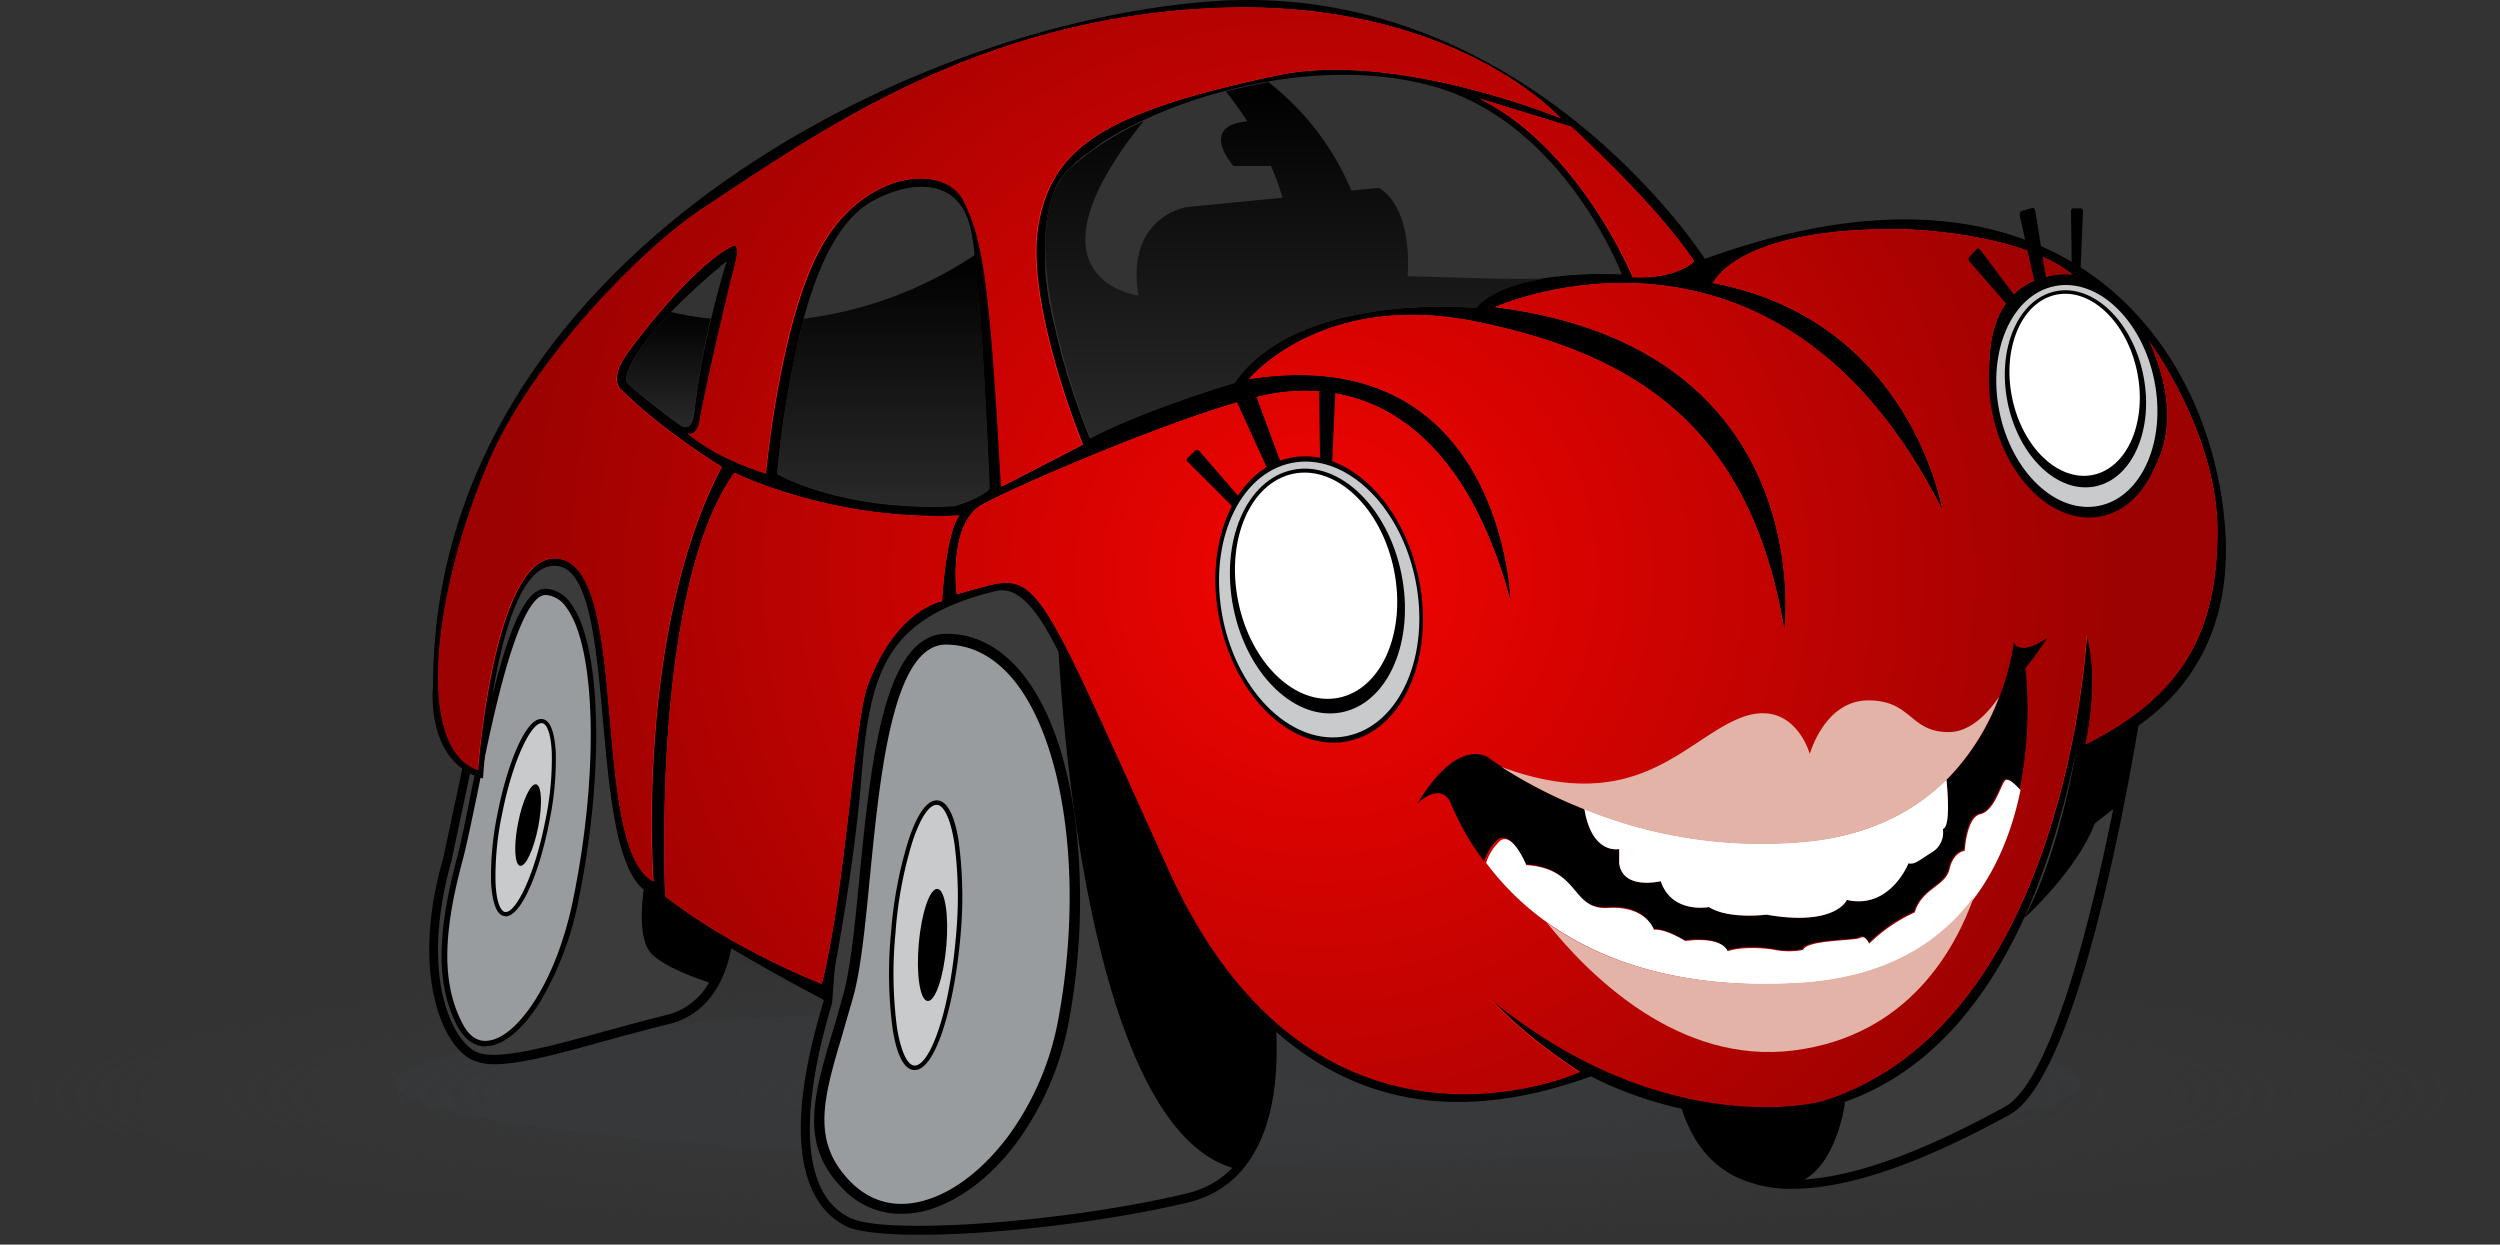 <svg xmlns="http://www.w3.org/2000/svg" xmlns:xlink="http://www.w3.org/1999/xlink" viewBox="0 0 560 278.787"><rect x="0" y="0" width="560" height="278.787" fill="#333333" stroke="none"/><defs><radialGradient id="b" cx="288.175" cy="1228.699" r="109.766" gradientTransform="matrix(2.551 0 0 .307 -455.134 -132.124)" gradientUnits="userSpaceOnUse"><stop offset=".005" stop-color="#393a3c"/><stop offset="1" stop-color="#393a3c" stop-opacity="0"/></radialGradient><radialGradient id="c" cx="-61.194" cy="360.945" r="180.89" gradientTransform="matrix(-1 0 0 1 233.968 -232)" gradientUnits="userSpaceOnUse"><stop offset="0" stop-color="#f30401"/><stop offset="1" stop-color="#9b0201"/></radialGradient><linearGradient id="a" x1="36.068" y1="345.422" x2="36.068" y2="289.087" gradientTransform="matrix(-1 0 0 1 233.968 -232)" gradientUnits="userSpaceOnUse"><stop offset="0" stop-color="#292929"/><stop offset="1"/></linearGradient><linearGradient id="d" x1="84.24" y1="327.721" x2="84.24" y2="301.916" xlink:href="#a"/><linearGradient id="e" x1="-56.26" y1="330.275" x2="-56.26" y2="250.389" xlink:href="#a"/></defs><title>main-car-body</title><ellipse cx="280" cy="245.087" rx="280" ry="33.7" fill="url(#b)"/><ellipse cx="277.3" cy="242.587" rx="188.8" ry="17.6" fill="#393a3c" fill-opacity=".5"/><path d="M479.5 152.987s-12.8 86.7-30 95.9-65.8 34.7-73.2-6z" fill="#3b3b3b"/><path d="M389 263.687c-7.2-3.5-11.7-10.4-13.6-20.6l-.1-.5 105.6-92-.4 2.6c-.5 3.6-13 87.3-30.5 96.6-9.3 5-30.8 16.5-48.5 16.5a28.349 28.349 0 0 1-12.5-2.6zm-11.6-20.4c1.8 9.3 6 15.5 12.4 18.6 17.5 8.5 47.8-7.8 59.2-13.9 4.7-2.5 12.2-13.4 20.9-50.8 4.2-17.9 7.1-35.3 8.1-41.8z"/><path d="M283.5 219.087s9.4 42.9-17.7 49.3-67.3 9.3-75.6 5.4-14.7-16.7-4.7-49.4l5.7-73.8 8-13.4 19.2-9.4h15.8z" fill="#3b3b3b"/><path d="M189.8 274.787c-6.5-3-8.9-9.6-9.8-14.6-1.6-8.8-.1-20.9 4.5-35.9l5.7-73.9 8.3-13.8 19.6-9.6h16.6l49.6 91.7.1.1v.1a81.426 81.426 0 0 1 1.3 22.6c-1.4 15.6-8.2 25.2-19.7 27.9-19 4.5-43.6 7.2-60 7.2-7.6 0-13.5-.6-16.2-1.8zm43.8-145.9h-15l-18.7 9.1-7.8 12.9-5.7 73.6v.2c-4.6 15.1-10.1 41.5 4.2 48.2 8.1 3.8 48.1.9 75-5.5 10.7-2.5 16.9-11.3 18.2-26.2a84.634 84.634 0 0 0-1.2-21.9z"/><path d="M162.5 189.987s6.9 33.4-13 38.4-37.1 11.2-43.3 8.2-13.3-18.7-5.9-44.2l11.9-56 .7-6.1 14.1-7.3h11.6z" fill="#3b3b3b"/><path d="M105.7 237.387c-3.8-1.9-7-7.3-8.5-14.3-1.3-6.1-2.1-16.5 2.1-30.9l11.9-55.9.8-6.6 14.8-7.6h12.6l24.1 67.7v.1a69.19 69.19 0 0 1 1 17.6c-1 12.2-6.1 19.8-14.7 21.9-4.9 1.2-9.5 2.5-14 3.7-10.4 2.9-19.2 5.3-25.1 5.3a12.079 12.079 0 0 1-5-1zm32.2-113.5h-10.7l-13.5 6.9-.6 5.7-11.9 56v.1c-4 14.1-3.4 24.1-2.1 30 1.7 7.7 5 11.8 7.5 13 4.3 2.1 15.6-.9 28.6-4.5 4.5-1.2 9.1-2.5 14-3.7a15.065 15.065 0 0 0 9.8-7.6 30.714 30.714 0 0 0 3.4-12.5 69.1 69.1 0 0 0-.9-17z"/><path d="M238.2 228.287c7.7-42.1-2.8-85.4-26.5-85.1-18.5.3-16.3 60.3-21.8 79.9s-11.4 31.6.1 42.8c15.4 14.9 42.5-5.8 48.2-37.6z" fill="#999c9e"/><path d="M189.3 266.787c-10.4-10.1-7.2-20.9-2.7-36 .8-2.5 1.5-5.2 2.3-8 1.6-5.8 2.6-15.6 3.6-26 2.5-25.6 5.4-54.6 19.3-54.8h.3c6.2 0 11.7 2.8 16.4 8.3 6.1 7.2 10.3 18.5 12.3 32.9a148.908 148.908 0 0 1-1.3 45.2 66.583 66.583 0 0 1-11.8 27.6c-5.5 7.4-12.3 12.6-19 14.8a20.764 20.764 0 0 1-6.6 1.1 17.736 17.736 0 0 1-12.8-5.1zm37.4-114.9c-4.3-5-9.3-7.5-14.9-7.5-11.9.2-14.7 29.3-17 52.7-1 10.4-2 20.3-3.7 26.3-.8 2.8-1.6 5.5-2.3 8-4.4 14.8-7.3 24.5 2.1 33.7 4.6 4.4 10.4 5.7 16.9 3.6 6.3-2 12.6-7 17.9-14a63.735 63.735 0 0 0 11.4-26.6c5.7-31 1.4-62.3-10.4-76.2z"/><path d="M129.1 201.487c6.8-33.2 4.9-68.1-6.6-68.9-9-.6-15.5 45-19.5 60.4s-4.8 26.9 0 36.3c6.3 12.5 20.9-2.8 26.1-27.8z" fill="#999c9e"/><path d="M102.3 229.587c-4.5-8.9-4.5-19.9-.1-36.8 1-3.7 2.1-9 3.3-15.2 5.2-25.3 10-46.1 16.9-45.7a7.316 7.316 0 0 1 5.4 3.2c6.9 9.1 7.7 37.7 1.8 66.5a71.578 71.578 0 0 1-8.6 22.8c-3.7 5.9-7.7 9.4-11.4 9.9-.3 0-.6.1-.9.1-1.9 0-4.4-1-6.4-4.8zm11.6-81.7c-2.7 8.9-5 20.1-7 30-1.3 6.2-2.4 11.6-3.4 15.3-4.4 16.5-4.4 27.3 0 35.9 1.5 3 3.5 4.4 6 4 6.3-.8 15.1-12.9 18.9-31.7 5.8-28.4 5.1-56.6-1.6-65.4a6.106 6.106 0 0 0-4.4-2.7h-.1c-1.9-.1-4.7 2.5-8.4 14.6z"/><ellipse cx="207.315" cy="209.497" rx="29.8" ry="7.3" transform="rotate(-85.002 207.315 209.497)" fill="#c8cacc"/><path d="M204.7 239.687c-2.8-.2-4.2-5.3-4.8-9.6a94.847 94.847 0 0 1-.3-21.3 93.025 93.025 0 0 1 4-20.9c1.4-4.1 3.6-8.8 6.4-8.6s4.2 5.3 4.8 9.6a94.847 94.847 0 0 1 .3 21.3c-1.3 14.6-5.4 29.5-10.2 29.5zm-.2-51.5a91.159 91.159 0 0 0-3.9 20.7 93.08 93.08 0 0 0 .3 21.1c.8 5.3 2.3 8.6 3.9 8.7h.1c3.3 0 7.7-11.4 9.2-28.6a93.08 93.08 0 0 0-.3-21.1c-.8-5.3-2.3-8.6-3.9-8.7h-.1c-1.7 0-3.6 2.9-5.3 7.9z"/><ellipse cx="208.889" cy="211.669" rx="12.6" ry="3.1" transform="rotate(-85.002 208.889 211.67)"/><ellipse cx="117.256" cy="183.085" rx="21.999" ry="5.4" transform="rotate(-78.854 117.256 183.085)" fill="#c8cacc"/><path d="M112.9 205.187c-2.1-.4-2.7-4.3-2.9-7.5a69.087 69.087 0 0 1 1.5-15.7c2.1-10.7 6.4-21.7 10.1-20.9 2.1.4 2.7 4.3 2.9 7.5a69.087 69.087 0 0 1-1.5 15.7c-2 10.4-6.1 21-9.8 21 0-.1-.2-.1-.3-.1zm-.4-23a67.36 67.36 0 0 0-1.5 15.5c.2 4.6 1.2 6.4 2.1 6.6h.2c2.3 0 6.4-8.1 8.8-20.2a67.36 67.36 0 0 0 1.5-15.5c-.2-4.6-1.2-6.4-2.1-6.6h-.2c-2.3 0-6.4 8.1-8.8 20.2z"/><ellipse cx="118.298" cy="184.814" rx="9.3" ry="2.3" transform="rotate(-78.854 118.298 184.815)"/><path d="M237 143.287s4.1 110.3 40.2 118.6c0 0 10-11.2 8.1-33.2 0 0-14.5-3.2-48.3-85.4zm241.2 19.9l-13.4 6.3s-3.6 21.8-11.4 36.2c0 0 11.8-10.6 15.8-21.2l5.5-4.3zm-315.4 48.5s-1 5.8-3 8.7c0 0-11.4-3.4-14.3-7.3s-1.3-13.8-1.3-13.8zm250.5 35.2s-2.9 22.6-17.7 17.9a30.631 30.631 0 0 1-19.3-17.9 88.732 88.732 0 0 0 37 0z"/><path d="M108.2 174.387s2.9-49.4 16.7-47.6 6.5 62 19.3 72.5 41.3 25.2 41.3 25.2 5.6-26.9 7.5-50.8 5.9-35.4 30.1-41.3 32.4 145.4 133.3 108.7c0 0 83.5 46.8 108.4-71.7 0 0 36-8.8 33.7-49.8s-35.7-91-116.6-61.6c0 0-40.6-63.5-111.7-57.6S97 61.087 97 153.687c0 0-1.9 17.1 11.2 20.7zm126.1-123.7c.1-.8.2-1.5.3-2.2.2-1.1.4-2.1.7-3.2.3-1 .6-1.9 1-2.9.1-.3.3-.6.4-.9a8.637 8.637 0 0 1 1-1.6c.2-.3.4-.5.6-.8a8.635 8.635 0 0 1 1.3-1.4 4.62 4.62 0 0 0 .7-.7c.1-.1.2-.1.2-.2.2-.2.4-.3.5-.5.1-.1.2-.2.3-.2.2-.1.3-.3.5-.4l.3-.3a2.181 2.181 0 0 0 .5-.4l.3-.2c.2-.1.4-.3.6-.4l.3-.2c.2-.2.4-.3.6-.5l.3-.2c.2-.2.5-.3.7-.5l.2-.2.9-.6.1-.1a64.14 64.14 0 0 1 8.1-4.5 105.56 105.56 0 0 1 19.7-7.2c.8-.2 1.5-.4 2.3-.6h.1c2.3-.6 4.7-1.1 7.1-1.5 12.5-2.2 25.6-2.2 37.3 1.1 29.3 8.3 42.1 42.1 42.1 42.1a90.145 90.145 0 0 0-17.2.8c-.8.1-1.5.3-2.3.4h-.1c-.4.1-.7.1-1.1.2h-.1c-.7.2-1.4.3-2.2.5h-.1c-.3.1-.7.2-1 .3h-.1a15.873 15.873 0 0 0-2 .7l-.1.1a3.552 3.552 0 0 0-.9.4l-.1.1c-.6.3-1.2.6-1.7.9l-.1.1a3.508 3.508 0 0 0-.8.5l-.1.1a4.235 4.235 0 0 0-.7.5 3.039 3.039 0 0 1-.7.5l-.1.1-.6.6-.1.1-.6.6s-39.7-3.9-54.1 16.8c0 0-19.9 5.9-32.3 12.4 0 0-1.9-4.6-4.1-11.3-.3-1-.7-2.1-1-3.1-.1-.4-.2-.7-.3-1.1-.2-.7-.4-1.5-.7-2.3l-.3-1.2-.6-2.4c-.4-1.6-.8-3.3-1.2-5-.3-1.3-.5-2.5-.8-3.8s-.4-2.6-.6-3.8c-.1-.9-.2-1.7-.3-2.6a99.565 99.565 0 0 1 .1-10.9zm-60.2 55.5a222.609 222.609 0 0 1 5.9-34.7c4.6-17.1 10.5-24 16.1-26.8 8.5-4.4 19-4.8 21.4 6.9a46.546 46.546 0 0 1 .8 5.6c2 16.6 3.3 52.3 3.3 52.3-1.5 2-7.7 3.9-7.7 3.9-25.4 1.3-39.8-7.2-39.8-7.2zm-23.8-36.3a150.958 150.958 0 0 1 12.5-11.4s-1.7 5.3-3.5 12.9a176.464 176.464 0 0 0-3.7 20.3s-.2 5.7-3.3 3.5-11.6-8.7-12-9.8c-.4-.8.7-5.8 10-15.5z"/><path d="M214.3 133.087s-2-15.7 5.6-20 51.7-23.3 67.1-25.2c14.4-1.8 39.3 2.3 51.4 46.8 0 0-1.6-58.6-58.6-49.8 0 0 16.4-20 51.1-12.8s61.2 22.9 68.8 69.1c0 0 8.2-63.2-64.8-72.4 0 0 63.2-28.5 100.2 45.5 0 0-6.9-42.5-51.4-50.9 0 0 5.6-12.9 43.6-12 0 0 25.5.7 37 10.2 0 0-18.7-2.6-18.7 20.6s13.8 32.7 22.6 32.7 24.9-13.4 13.1-38.6c0 0 15.4 20.6 15.4 42.6s-7.2 36.7-29.5 47.8c0 0 3.3-13.8.3-24.6 0 0-4.3 87.4-59.3 104.5 0 0-34.7 9.5-74.3-22.9 0 0 6.9 7.9 20 16.4 0 0-59.3 26.9-92-45.2s-28.6-66.7-47.6-61.8z" fill="#ff1f20"/><path d="M379.5 58.587s-3.9 4-13.8 3.5c0 0-11.8-28.8-34.3-40l20.5 6.3c.1 0 19.3 17.5 27.6 30.2z" fill="#ff1f20"/><path d="M349.6 26.487s-24-26.9-77.3-24.7-89.2 27.9-115 45c-14.1 9.3-38.3 34.6-47.6 56.3-12.6 29.4-16.8 64.4-2.6 69.4 0 0 3.5-47.5 17.2-47.4 17.5.1 7.4 64.2 22.1 72.4 0 0-4.2-55.8 15.3-92.9 0 0-13.9-8.5-22.9-17.7 0 0-2.1-2.2 1.5-7.4s16.2-21 24.1-24.5c0 0 1.5-.4.2 4.6s-6.9 29.2-7.9 35.1c0 0-.7 3.1-2.6 2.4 0 0 5.4 5.1 17.5 9 0 0 3.1-34.7 12.7-51.3s27.3-18.3 31.7-9.8 5.9 18.1 8.4 64c0 0 10.2-5.2 18.2-9.4 0 0-12.9-31.4-10-48.9s14.4-25.5 53.5-33.8c26.4-5.7 63.5 9.6 63.5 9.6z" fill="#ff1f20"/><path d="M214.9 115.487s-2.8 2.6-3.9 19.2c0 0-10.3 1.6-16.7 19-2.9 8-4.9 45.4-10.2 66.7 0 0-19.4-7.4-35.1-19.6 0 0-3.3-68.5 15.5-94.9 0 0 21.6 10.9 50.4 9.6z" fill="#ff1f20"/><path d="M285.9 16.887c-39.1 8.3-50.6 16.4-53.5 33.8s10 48.9 10 48.9c-8 4.2-18.2 9.4-18.2 9.4-2.5-45.8-4.1-55.5-8.4-64s-22.1-6.8-31.7 9.8-12.6 51.3-12.6 51.3c-12.1-3.8-17.5-9-17.5-9 2 .7 2.6-2.4 2.6-2.4.9-5.9 6.5-30.1 7.9-35.1s-.2-4.6-.2-4.6c-7.9 3.5-20.5 19.2-24.1 24.5s-1.5 7.4-1.5 7.4c9 9.2 22.9 17.7 22.9 17.7-19.5 37.1-15.3 92.9-15.3 92.9-14.6-8.2-4.6-72.3-22.1-72.4-13.8-.1-17.2 47.4-17.2 47.4-14.2-5-10-40.1 2.6-69.4 9.3-21.7 33.5-47 47.6-56.3 25.8-17 61.8-42.8 115.1-45s77.3 24.7 77.3 24.7-37.1-15.3-63.7-9.6z" fill="url(#c)"/><path d="M214.9 115.487s-2.8 2.6-3.9 19.2c0 0-10.3 1.6-16.7 19-2.9 8-4.9 45.4-10.2 66.7 0 0-19.4-7.4-35.1-19.6 0 0-3.3-68.5 15.5-94.9 0 0 21.6 10.9 50.4 9.6zm150.9-53.4s-11.8-28.8-34.3-40l20.5 6.3s19.2 17.5 27.5 30.1c0 .1-3.9 4-13.7 3.6z" fill="url(#c)"/><path d="M467.1 166.787s3.3-13.8.3-24.6c0 0-4.3 87.4-59.3 104.5 0 0-34.7 9.5-74.3-22.9 0 0 6.9 7.9 20 16.4 0 0-59.3 26.9-92-45.2s-28.5-66.8-47.5-61.9c0 0-2-15.7 5.6-20s51.7-23.3 67.1-25.2c14.4-1.8 39.3 2.3 51.4 46.8 0 0-1.6-58.6-58.6-49.8 0 0 16.4-20 51.1-12.8s61.2 22.9 68.8 69.1c0 0 8.2-63.2-64.8-72.4 0 0 63.2-28.5 100.2 45.5 0 0-6.9-42.5-51.4-50.9 0 0 5.6-12.9 43.6-12 0 0 25.5.7 37 10.2 0 0-18.7-2.6-18.7 20.6s13.8 32.7 22.6 32.7 24.9-13.4 13.1-38.6c0 0 15.4 20.6 15.4 42.6s-7.3 36.8-29.6 47.9z" fill="url(#c)"/><path d="M333.5 169.787a95.574 95.574 0 0 0 21.4 11.4c1.7 10.4 7.8 9 7.8 9v3.2c.8 6.1 9.3 4 9.3 4 2.5 7.4 10.8 5.8 10.8 5.8 4.4 2.8 12.9 1.7 12.9 1.7 15.5 2.7 18-3.3 18-3.3 9.6 2.2 13.8-8.2 13.8-8.2 1.5.3 2.3-.7 5.3-2.5a5.215 5.215 0 0 0 2.4-5.2c1.7-.4 1.1-8.2.8-11 13.3-13.2 15.1-30.8 15.1-30.8 1.6 3.3 7.5-1 7.5-1-2.3 3.6-4.9 6.8-4.9 6.8a91.167 91.167 0 0 1-1.3 27.1c-1.1-1.2-2.8-2.9-3.5-2.1-1 1.2-2.4 6.9-5.5 7.5s-3.5 8.2-3.5 8.2-2.5.2-3.4 4.1-6 4.3-7.8 9.7a35.645 35.645 0 0 0-10.2 7s-.8-2.1-2-1.3-11.9.4-12.8 2.7a16.688 16.688 0 0 1-6.3 0c-3.3-.7-8.1-.6-10.6.3 0 0-.9-3.3-9.5-2.3 0 0-4.4-2.8-7-2.5 0 0-1.6-5.5-10.2-4.9s-6.2-8.8-18.4-9.6c0 0-3.5-8.6-6.7-5.1a13.136 13.136 0 0 0-2.6 4.4 59.086 59.086 0 0 1-7.4-12.9c-2.3-5.2-7.5 0-7.5 0 9.4-15.5 16-10.2 16-10.2z"/><path d="M341.9 193.787c12.2.8 9.9 10.1 18.4 9.6s10.2 4.9 10.2 4.9c2.6-.3 7 2.5 7 2.5 8.6-1.1 9.5 2.3 9.5 2.3 2.5-.9 7.3-.9 10.6-.3a16.688 16.688 0 0 0 6.3 0c.9-2.3 11.6-2 12.8-2.7s2 1.3 2 1.3a35.645 35.645 0 0 1 10.2-7c1.7-5.5 6.9-5.8 7.8-9.7s3.4-4.1 3.4-4.1.4-7.5 3.5-8.2 4.5-6.3 5.5-7.5c.7-.8 2.4.9 3.5 2.1-3.9 19-15.8 41.4-49.8 43.3-40.5 2.2-60.5-14.4-69.9-27a10.951 10.951 0 0 1 2.6-4.4c2.9-3.7 6.4 4.9 6.4 4.9z" fill="#fff"/><path d="M402.6 220.187c19.8-1.1 32-9.1 39.6-19.4-4.1 11.6-14.6 31.2-40.3 34.5s-45.7-16.5-55.4-28.6c11.7 8.3 29.5 15 56.1 13.5z" fill="#e3b3a7"/><path d="M435.2 185.687a5.137 5.137 0 0 1-2.4 5.2c-3.1 1.9-3.8 2.8-5.3 2.5 0 0-4.1 10.4-13.8 8.2 0 0-2.5 6-18 3.3 0 0-8.5 1.1-12.9-1.7 0 0-8.3 1.6-10.8-5.8 0 0-8.5 2.1-9.3-4v-3.2s-6.1 1.4-7.8-9a105.4 105.4 0 0 0 50.6 7.2c14-1.5 23.7-7.1 30.5-13.8.3 3 .9 10.7-.8 11.1z" fill="#fff"/><path d="M436 174.687c-6.8 6.7-16.5 12.2-30.5 13.8a105.4 105.4 0 0 1-50.6-7.2 108.633 108.633 0 0 1-18.6-9.5c30 11.1 40.7-5.6 53.1-10.8s16 7.9 16 7.9 3.3-12 13.1-12 9.2 7.1 18 7.1c4.8 0 8.7-4.1 11.3-7.9a52.144 52.144 0 0 1-11.8 18.6z" fill="#e3b3a7"/><ellipse cx="465.212" cy="88.699" rx="19.3" ry="27.5" transform="rotate(-11.426 465.2 88.7)"/><path d="M456.4 63.487l1.5-.4c.3-.1.4-.5.4-.9l-2.4-15c-.1-.4-.4-.7-.7-.6l-2.4.7c-.3.1-.4.5-.4.9l3.3 14.8a.752.752 0 0 0 .7.5zm-5.3 5.8l1-1.1a.769.769 0 0 0-.1-1l-8.4-11.2c-.3-.3-.6-.4-.8-.2l-1.7 1.8a.769.769 0 0 0 .1 1l9.1 10.5c.3.3.6.4.8.2zm13.3-7.4h1.2c.2 0 .4-.3.4-.7l.6-13.8c0-.4-.2-.7-.4-.7h-1.9c-.2 0-.4.3-.4.7l.2 13.8c-.1.4.1.7.3.7z"/><ellipse cx="465.212" cy="88.699" rx="17.7" ry="25.1" transform="rotate(-11.426 465.2 88.7)" fill="#c8cacc"/><ellipse cx="464.902" cy="87.097" rx="15.5" ry="22.3" transform="rotate(-11.426 464.891 87.094)"/><ellipse cx="464.715" cy="86.197" rx="14.3" ry="20.6" transform="rotate(-11.426 464.703 86.197)" fill="#fff"/><ellipse cx="295.497" cy="134.292" rx="22.8" ry="32.401" transform="rotate(-11.426 295.487 134.29)"/><path d="M284.7 105.187l1.8-.7a.8.8 0 0 0 .3-1.1l-6.1-16.5a.887.887 0 0 0-1-.6l-3 1.2a.8.8 0 0 0-.3 1.1l7.3 16a.8.8 0 0 0 1 .6zm-8 8.2l1.1-1a.633.633 0 0 0-.1-.9l-9-10.4a.651.651 0 0 0-.9-.2l-1.8 1.7a.633.633 0 0 0 .1.9l9.7 9.7a.651.651 0 0 0 .9.2zm19.6-8.9h1.5c.3 0 .5-.4.6-.8l.7-15.7c0-.5-.2-.8-.5-.8h-2.5c-.3 0-.5.4-.6.8l.2 15.7c.1.4.3.8.6.8z"/><ellipse cx="295.497" cy="134.292" rx="22" ry="31.201" transform="rotate(-11.426 295.487 134.29)" fill="#c8cacc"/><ellipse cx="295.103" cy="132.393" rx="19.2" ry="27.7" transform="rotate(-11.426 295.096 132.388)"/><ellipse cx="294.804" cy="131.205" rx="17.8" ry="25.6" transform="rotate(-11.426 294.796 131.202)" fill="#fff"/><path d="M221.7 109.387c-1.5 2-7.7 3.9-7.7 3.9-25.6 1.3-39.9-7.2-39.9-7.2a222.609 222.609 0 0 1 5.9-34.7 88.778 88.778 0 0 0 38.4-14.3c1.9 16.6 3.3 52.3 3.3 52.3z" fill="url(#a)"/><path d="M155.6 91.687s-.2 5.7-3.3 3.5-11.6-8.7-12-9.8c-.3-.8.7-5.8 10-15.5a66.135 66.135 0 0 0 8.9 1.5 176.117 176.117 0 0 0-3.6 20.3z" fill="url(#d)"/><path d="M239.6 37.787a66.345 66.345 0 0 1 16.6-10.7c-28.7 35.7-1.2 39.1-1.2 39.1-2.9-17.7 10.8-19.8 10.8-19.8l21.5-2.1a60.35 60.35 0 0 0-2.6-7.1h-8.4s-8-9 3.1-10a81.2 81.2 0 0 0-4.8-6.7c3.1-.8 6.3-1.5 9.5-2.1a60.108 60.108 0 0 1 18.6 24.3l6.2-.6c7.9 4.9 6.4 19.8 6.4 19.8l18.7.5q6.75.15 12.3 0c-6.2 1-12.4 2.9-15.6 6.6 0 0-39.7-3.9-54.1 16.8 0 0-19.9 5.9-32.3 12.4.1.1-19.3-46.6-4.7-60.4z" fill="url(#e)"/></svg>